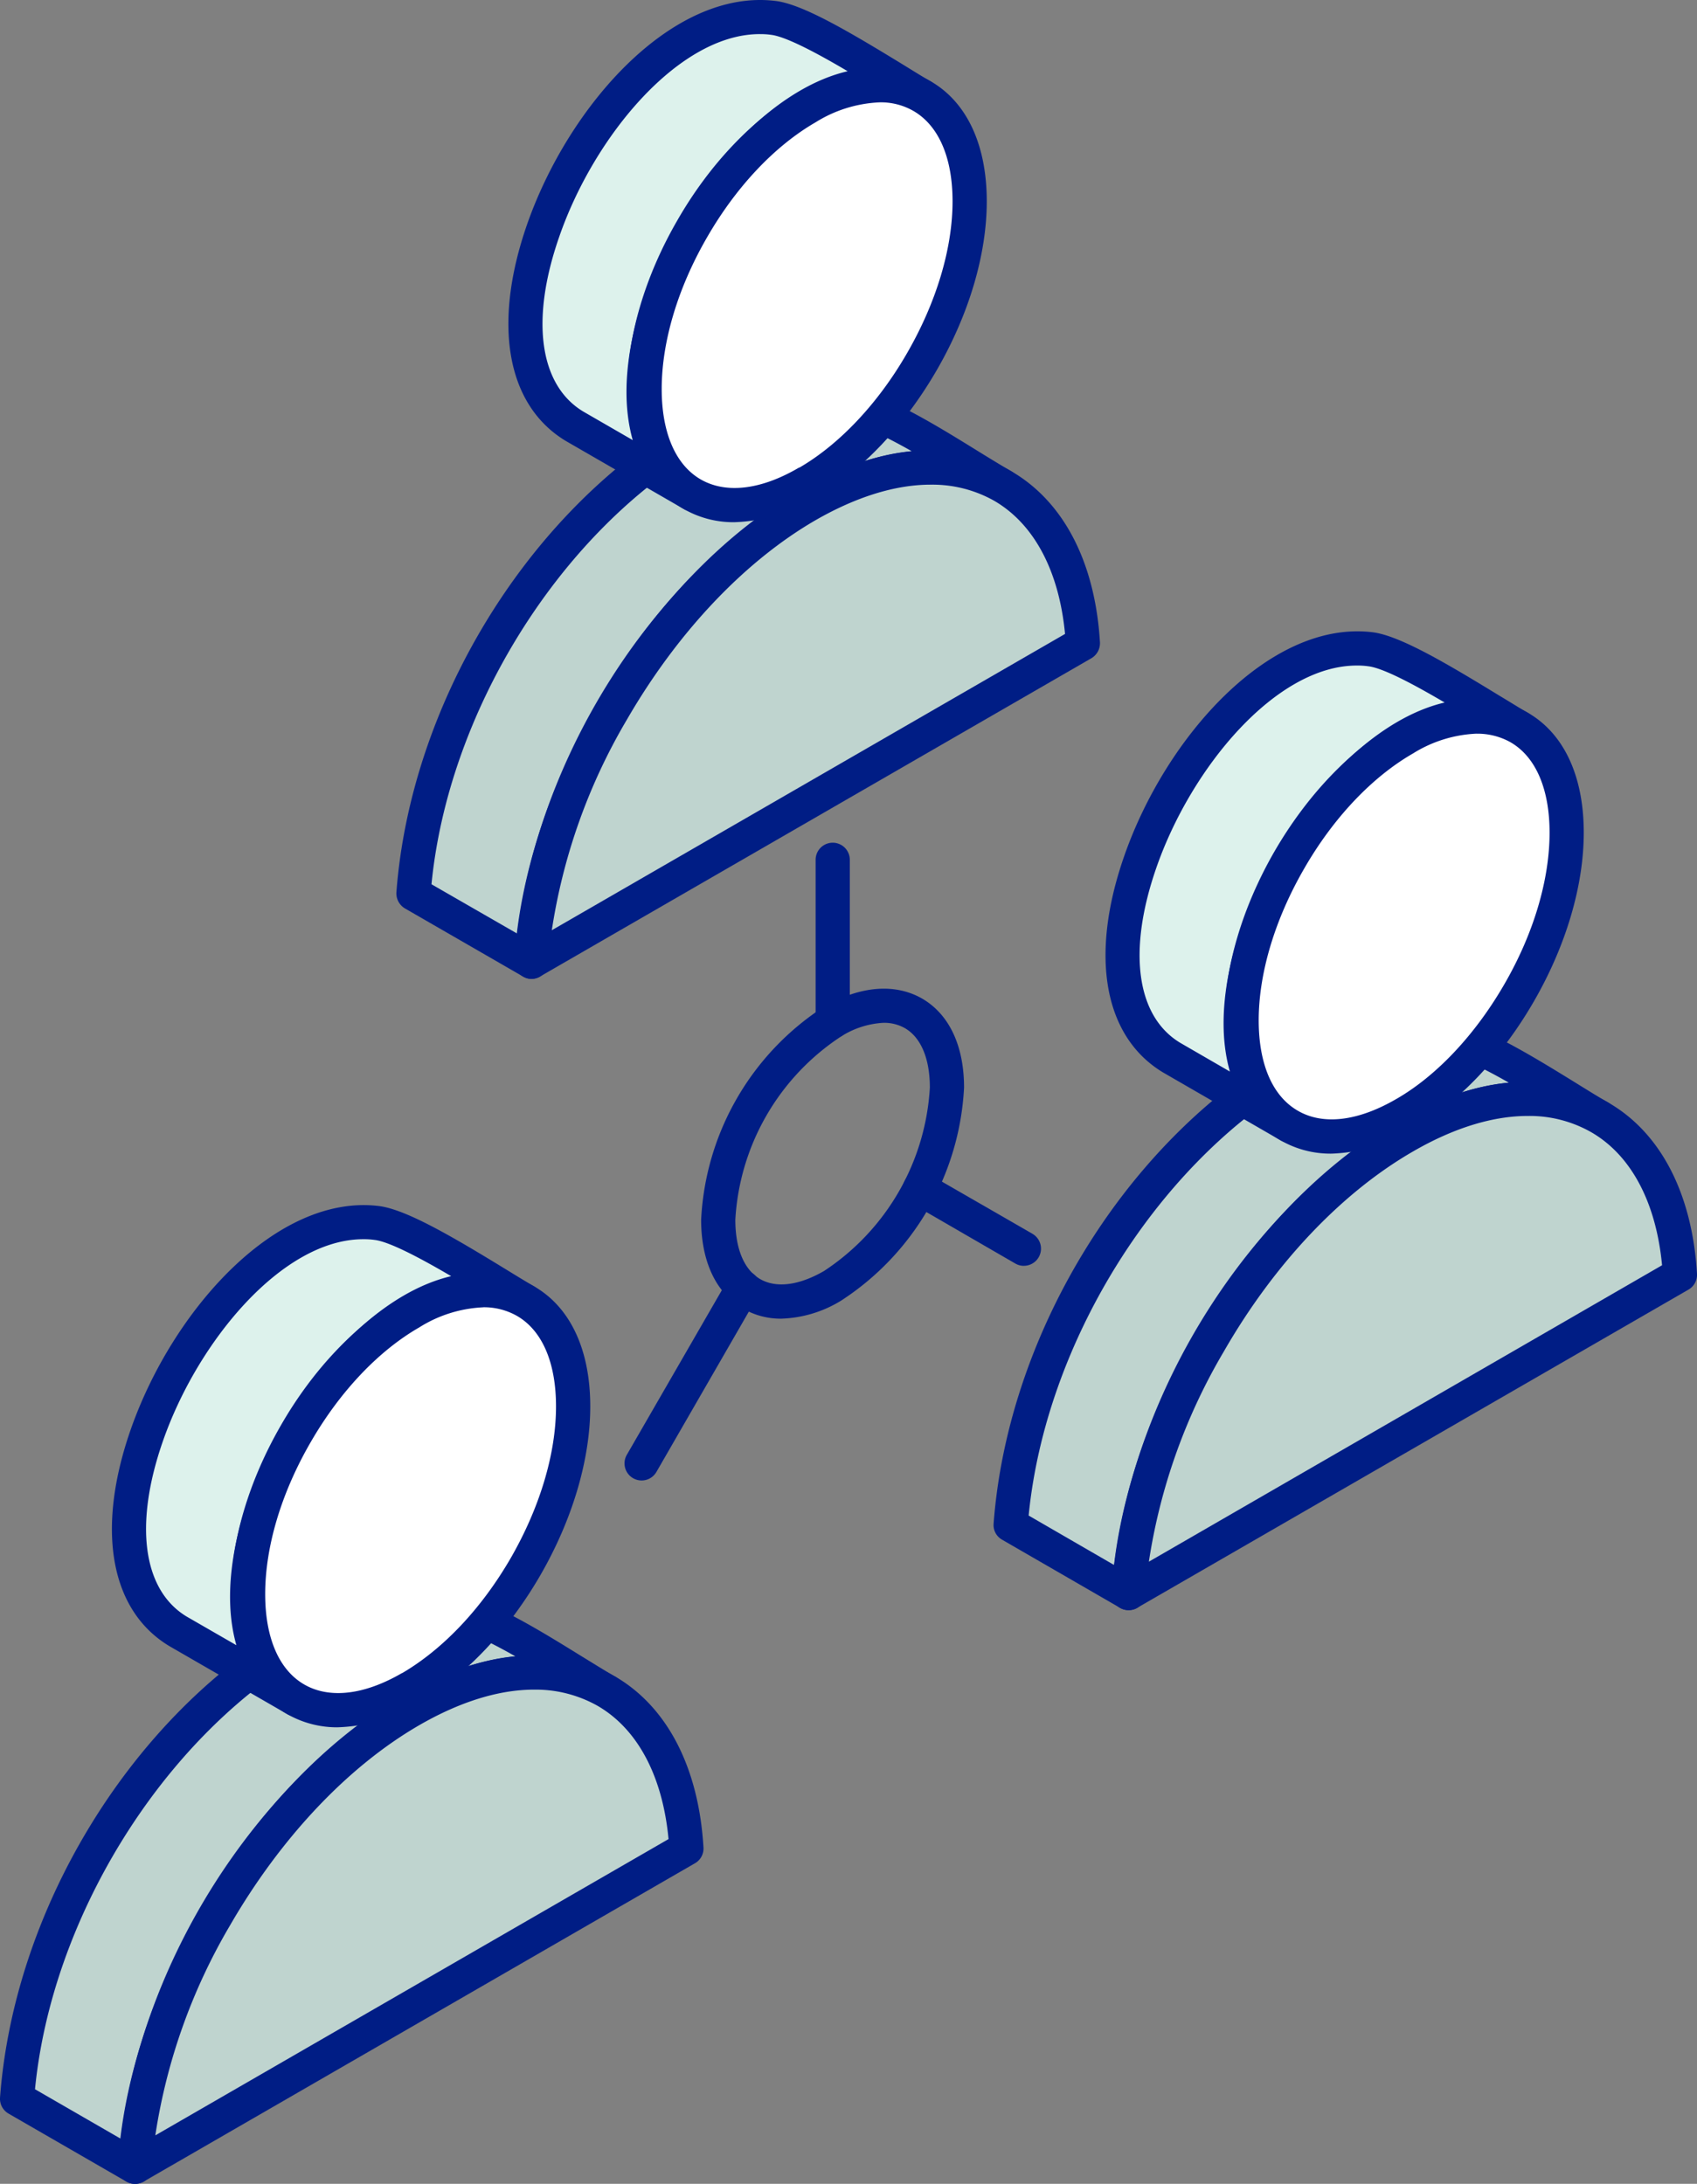 <svg xmlns="http://www.w3.org/2000/svg" width="234.338" height="301.523" viewBox="0 0 234.338 301.523"><rect x="0" y="0" width="234.338" height="301.523" fill="#808080" stroke="none"/><g transform="translate(-2723.442 -1604.646)"><path d="M2807.675,1692.566a12.1,12.1,0,0,0-5.867,1.87,32.483,32.483,0,0,0-14.627,25.319c0,4,1.206,6.91,3.436,8.2,2.229,1.267,5.343.884,8.819-1.125h0a32.543,32.543,0,0,0,14.607-25.318c0-4-1.225-6.91-3.434-8.2a5.77,5.77,0,0,0-2.935-.743Zm-7.073,36.308h0Zm-7.074,4.543a10.359,10.359,0,0,1-5.283-1.388c-3.739-2.149-5.786-6.529-5.786-12.274a37.237,37.237,0,0,1,16.976-29.417c4.982-2.876,9.786-3.255,13.523-1.127,3.755,2.17,5.808,6.531,5.808,12.3a37.342,37.342,0,0,1-16.979,29.417h0A16.772,16.772,0,0,1,2793.528,1733.417Z" transform="translate(37.802 53.299)" fill="#001d85" fill-rule="evenodd"></path><path d="M2816.152,1716.266a2.338,2.338,0,0,1-1.187-.322l-14.346-8.3a2.354,2.354,0,1,1,2.351-4.08l14.366,8.278a2.37,2.37,0,0,1-1.184,4.42Z" transform="translate(48.675 63.155)" fill="#001d85" fill-rule="evenodd"></path><path d="M2778.37,1740.562a2.361,2.361,0,0,1-2.047-3.534l14-24.252a2.354,2.354,0,1,1,4.078,2.351l-13.983,24.251A2.357,2.357,0,0,1,2778.37,1740.562Z" transform="translate(33.671 68.495)" fill="#001d85" fill-rule="evenodd"></path><path d="M2812.6,1652.9c8.68-4.762,17.721-7.554,27-2.692-6.751-3.9-16.6-10.931-23.488-11.776-7.093-.883-13.723,1.708-19.813,5.045-21.056,12.778-36.187,38.518-38.054,63.011l16.312,9.4C2776.388,1691.422,2791.539,1665.661,2812.6,1652.9Z" transform="translate(22.293 21.532)" fill="#bfd4cf" fill-rule="evenodd"></path><path d="M2761.655,1706.132l11.835,6.81c3.074-24.492,18.346-48.724,38.8-61.14a.4.4,0,0,0,.1-.062c4.482-2.451,9.786-4.861,15.573-5.405-4.041-2.29-8.1-4.239-11.234-4.64-6.912-.845-13.48,2.088-18.363,4.782-19.45,11.794-34.42,36.185-36.712,59.655Zm13.823,13.061a2.216,2.216,0,0,1-1.183-.323l-16.3-9.4a2.411,2.411,0,0,1-1.186-2.233c1.949-25.739,17.7-51.8,39.2-64.839,5.607-3.074,13.022-6.431,21.3-5.386,5.884.743,13.2,5.225,19.63,9.205,1.687,1.043,3.3,2.028,4.743,2.871a2.361,2.361,0,0,1-2.272,4.139c-7.153-3.737-14.527-2.951-24.715,2.633-19.913,12.115-35.08,37.252-36.869,61.143a2.4,2.4,0,0,1-1.247,1.91A2.5,2.5,0,0,1,2775.478,1719.192Z" transform="translate(21.372 20.606)" fill="#001d85" fill-rule="evenodd"></path><path d="M2806.566,1673.5l-.02.021-16.3-9.423h.022l16.295,9.4Zm15.853-56.5c-4.941-2.874-16.013-10.247-20.513-10.809-22.144-2.753-46.216,45.046-27.508,56.359l16.295,9.423c-20.5-13,10.287-66.225,31.727-54.973Z" transform="translate(28.341 0.915)" fill="#ddf2ec" fill-rule="evenodd"></path><path d="M2800.945,1609.354c-11.153,0-22.886,14.086-27.687,27.969-4,11.453-2.755,20.476,3.294,24.133l6.853,3.957c-2.513-8.841.721-20.654,6.31-30.3,5.624-9.745,14.343-18.525,23.368-20.633-4.079-2.413-8.46-4.764-10.549-5.023a10.309,10.309,0,0,0-1.588-.1Zm-9.324,65.886a2.239,2.239,0,0,1-1.186-.322l-16.3-9.405c-8.137-4.921-10.105-16.033-5.365-29.756,5.767-16.615,20.153-32.711,34.338-30.983,3.737.439,10.128,4.219,17.5,8.719,1.506.926,2.854,1.769,3.9,2.371a2.356,2.356,0,0,1-2.25,4.139c-9.264-4.843-21.318,5.124-28.454,17.482-7.152,12.356-9.764,27.789-.943,33.4a2.368,2.368,0,0,1,.765,3.212,2.343,2.343,0,0,1-2.01,1.147Zm15.854,1.545a2.333,2.333,0,0,1-1.186-.32l-16.277-9.4a2.3,2.3,0,0,1-1.183-2.11,2.374,2.374,0,0,1,3.555-1.99l16.274,9.405a2.384,2.384,0,0,1,1.206,1.969,2.338,2.338,0,0,1-1.065,2.03l-.02.018A2.3,2.3,0,0,1,2807.476,1676.785Z" transform="translate(27.412)" fill="#001d85" fill-rule="evenodd"></path><path d="M2833.231,1646.541c-7.194-4.161-16.837-3.2-27,2.692-10.529,6.068-20.054,16.517-26.967,28.45-6.327,10.972-10.447,23.207-11.072,34.542l76.114-43.944C2843.679,1657.672,2839.56,1650.2,2833.231,1646.541Z" transform="translate(28.661 25.203)" fill="#bfd4cf" fill-rule="evenodd"></path><path d="M2824.211,1647.285c-4.8,0-10.208,1.646-15.874,4.9-9.825,5.686-19.105,15.492-26.1,27.609a80.972,80.972,0,0,0-10.329,29.013l70.87-40.91c-.824-8.7-4.28-15.209-9.807-18.4h0a17.36,17.36,0,0,0-8.761-2.21Zm-55.1,68.235a2.3,2.3,0,0,1-1.244-.361,2.336,2.336,0,0,1-1.127-2.152c.664-11.331,4.7-23.97,11.4-35.564,7.414-12.839,17.3-23.248,27.829-29.334,10.972-6.329,21.4-7.294,29.355-2.694h0c7.251,4.18,11.612,12.578,12.276,23.63a2.41,2.41,0,0,1-1.186,2.208l-76.133,43.944A2.188,2.188,0,0,1,2769.116,1715.521Z" transform="translate(27.734 24.278)" fill="#001d85" fill-rule="evenodd"></path><path d="M2800.139,1666.707h.02c6.19-3.58,11.794-9.727,15.853-16.739h0c4.061-7.035,6.57-14.97,6.57-22.123s-2.51-12.2-6.57-14.527c-4.059-2.351-9.686-2.01-15.872,1.565s-11.8,9.727-15.854,16.76-6.591,14.968-6.591,22.121c0,7.135,2.533,12.178,6.591,14.527C2788.344,1670.625,2793.949,1670.3,2800.139,1666.707Z" transform="translate(34.75 4.596)" fill="#fff" fill-rule="evenodd"></path><path d="M2811.09,1615.108a18.088,18.088,0,0,0-8.843,2.751c-5.645,3.257-10.969,8.9-14.986,15.875-4.06,7.01-6.27,14.445-6.27,20.955,0,6.029,1.91,10.469,5.386,12.478,3.494,2.01,8.3,1.448,13.5-1.588a1.179,1.179,0,0,1,.14-.059h.021c5.486-3.194,10.83-8.821,14.849-15.812,4.037-6.994,6.269-14.43,6.269-20.938,0-6.049-1.929-10.468-5.406-12.478a9.021,9.021,0,0,0-4.661-1.185Zm-20.052,57.969a13.77,13.77,0,0,1-7.013-1.829c-5-2.876-7.776-8.76-7.776-16.558,0-7.333,2.454-15.611,6.913-23.307,4.42-7.694,10.367-13.945,16.717-17.621,6.771-3.9,13.239-4.439,18.243-1.568s7.758,8.78,7.758,16.578c0,7.333-2.453,15.593-6.894,23.288-4.459,7.715-10.388,13.964-16.717,17.623h-.021A22.782,22.782,0,0,1,2791.038,1673.077Z" transform="translate(33.824 3.671)" fill="#001d85" fill-rule="evenodd"></path><path d="M2794.449,1702.61a2.341,2.341,0,0,1-2.353-2.351v-22.323a2.361,2.361,0,1,1,4.722,0v22.323A2.355,2.355,0,0,1,2794.449,1702.61Z" transform="translate(43.975 45.425)" fill="#001d85" fill-rule="evenodd"></path><path d="M2779.232,1754.314c8.66-4.741,17.7-7.535,26.985-2.692-6.75-3.877-16.6-10.91-23.489-11.776-7.092-.881-13.7,1.729-19.793,5.064-21.055,12.78-36.2,38.52-38.054,63.013l16.3,9.4C2743.006,1792.854,2758.174,1767.094,2779.232,1754.314Z" transform="translate(0.922 86.49)" fill="#bfd4cf" fill-rule="evenodd"></path><path d="M2728.275,1807.536l11.833,6.83c3.074-24.511,18.346-48.726,38.82-61.143a.524.524,0,0,1,.1-.059c4.46-2.452,9.766-4.863,15.572-5.406-4.037-2.289-8.1-4.239-11.231-4.641-6.972-.884-13.482,2.11-18.386,4.781-19.43,11.817-34.42,36.19-36.708,59.638ZM2742.1,1820.6a2.422,2.422,0,0,1-1.185-.3l-16.3-9.405a2.353,2.353,0,0,1-1.167-2.229c1.929-25.739,17.682-51.8,39.183-64.839,5.6-3.094,12.958-6.431,21.3-5.386,5.887.725,13.179,5.2,19.61,9.184,1.709,1.045,3.317,2.049,4.762,2.894a2.34,2.34,0,0,1,.905,3.173,2.377,2.377,0,0,1-3.154.965c-7.135-3.737-14.527-2.955-24.715,2.632-19.933,12.119-35.1,37.235-36.892,61.143a2.392,2.392,0,0,1-1.244,1.91A2.491,2.491,0,0,1,2742.1,1820.6Z" transform="translate(0 85.572)" fill="#001d85" fill-rule="evenodd"></path><path d="M2773.188,1774.924h-.02l-16.278-9.4v-.018l16.3,9.422Zm15.856-56.521c-4.945-2.851-16.017-10.227-20.519-10.79-22.119-2.751-46.21,45.049-27.5,56.361l16.293,9.4c-20.494-12.978,10.288-66.2,31.73-54.974Z" transform="translate(6.965 65.881)" fill="#ddf2ec" fill-rule="evenodd"></path><path d="M2767.566,1710.78c-11.151,0-22.885,14.084-27.689,27.946-3.977,11.454-2.75,20.5,3.3,24.152l6.872,3.959c-2.531-8.841.7-20.654,6.292-30.3,5.625-9.745,14.345-18.548,23.368-20.656-4.08-2.39-8.46-4.741-10.55-5a10.374,10.374,0,0,0-1.588-.1Zm-9.323,65.882a2.291,2.291,0,0,1-1.185-.318l-16.3-9.405c-8.137-4.922-10.105-16.034-5.345-29.758,5.768-16.617,20.195-32.714,34.318-30.983,3.737.463,10.146,4.218,17.5,8.72,1.509.924,2.854,1.749,3.919,2.372a2.357,2.357,0,0,1,.886,3.194,2.382,2.382,0,0,1-3.156.943c-9.263-4.861-21.337,5.125-28.45,17.482-7.153,12.358-9.766,27.787-.925,33.393a2.366,2.366,0,0,1-1.267,4.361Zm15.854,1.549a2.554,2.554,0,0,1-1.187-.323l-16.274-9.4a2.358,2.358,0,0,1-.241-3.937,2.372,2.372,0,0,1,2.612-.161l16.3,9.4a2.393,2.393,0,0,1,1.186,1.97,2.363,2.363,0,0,1-1.064,2.028l-.021.021A2.332,2.332,0,0,1,2774.1,1778.211Z" transform="translate(6.036 64.966)" fill="#001d85" fill-rule="evenodd"></path><path d="M2799.854,1747.945c-7.192-4.139-16.836-3.173-27,2.692-10.529,6.088-20.054,16.537-26.964,28.473-6.329,10.969-10.429,23.207-11.072,34.54l76.132-43.963C2810.3,1759.1,2806.184,1751.6,2799.854,1747.945Z" transform="translate(7.284 90.168)" fill="#bfd4cf" fill-rule="evenodd"></path><path d="M2790.856,1748.688c-4.825,0-10.227,1.647-15.894,4.922-9.827,5.688-19.089,15.493-26.1,27.607a81.008,81.008,0,0,0-10.329,29.018l70.87-40.91c-.824-8.721-4.28-15.211-9.807-18.405a17.44,17.44,0,0,0-8.74-2.231Zm-55.115,68.237a2.281,2.281,0,0,1-1.245-.343,2.391,2.391,0,0,1-1.125-2.149c.643-11.313,4.7-23.95,11.394-35.583,7.412-12.821,17.3-23.229,27.827-29.316,10.972-6.329,21.4-7.294,29.356-2.692h.02c7.235,4.178,11.6,12.578,12.258,23.629a2.345,2.345,0,0,1-1.165,2.188l-76.153,43.965A2.412,2.412,0,0,1,2735.741,1816.925Z" transform="translate(6.357 89.244)" fill="#001d85" fill-rule="evenodd"></path><path d="M2766.755,1768.13h.039c6.17-3.576,11.777-9.725,15.836-16.737h0c4.076-7.033,6.57-14.97,6.57-22.123s-2.513-12.2-6.57-14.548c-4.059-2.33-9.667-1.989-15.875,1.588-6.188,3.576-11.8,9.725-15.854,16.758s-6.57,14.969-6.57,22.121,2.514,12.178,6.57,14.507C2754.959,1772.048,2760.566,1771.707,2766.755,1768.13Z" transform="translate(13.379 69.56)" fill="#fff" fill-rule="evenodd"></path><path d="M2767.68,1769.058h0Zm10.027-52.543a18.061,18.061,0,0,0-8.821,2.772c-5.667,3.255-10.992,8.9-15.011,15.872-4.057,7-6.267,14.427-6.267,20.958,0,6.031,1.908,10.47,5.4,12.478,3.455,1.99,8.258,1.467,13.5-1.586v.021c5.729-3.356,10.992-8.962,15.011-15.9,4.018-6.99,6.249-14.406,6.249-20.937,0-6.049-1.91-10.49-5.406-12.5a9.231,9.231,0,0,0-4.661-1.186Zm-20.053,57.988a13.823,13.823,0,0,1-7.013-1.826c-5-2.876-7.756-8.764-7.756-16.56,0-7.333,2.453-15.611,6.892-23.307,4.421-7.7,10.368-13.945,16.737-17.623,6.752-3.9,13.223-4.459,18.225-1.565,5.005,2.872,7.758,8.759,7.758,16.576,0,7.333-2.454,15.612-6.893,23.309-4.441,7.675-10.368,13.923-16.7,17.582l-.042.018A22.719,22.719,0,0,1,2757.655,1774.5Z" transform="translate(12.454 68.633)" fill="#001d85" fill-rule="evenodd"></path><path d="M2862.858,1706.033c8.662-4.761,17.724-7.554,26.987-2.69-6.751-3.9-16.576-10.911-23.489-11.776-7.092-.885-13.7,1.727-19.792,5.044-21.058,12.778-36.207,38.538-38.056,63.031l16.3,9.4C2826.653,1744.551,2841.8,1718.815,2862.858,1706.033Z" transform="translate(54.489 55.565)" fill="#bfd4cf" fill-rule="evenodd"></path><path d="M2811.919,1759.259l11.815,6.835c3.1-24.516,18.346-48.747,38.822-61.166.039-.018.059-.039.1-.039,4.459-2.451,9.764-4.881,15.57-5.4-4.038-2.311-8.1-4.262-11.231-4.641-6.994-.865-13.482,2.089-18.366,4.782-19.448,11.794-34.418,36.166-36.71,59.634Zm13.807,13.061a2.277,2.277,0,0,1-1.188-.322l-16.274-9.4a2.316,2.316,0,0,1-1.185-2.208c1.926-25.74,17.68-51.8,39.178-64.86,5.607-3.074,12.942-6.411,21.321-5.386,5.886.743,13.181,5.243,19.612,9.2,1.685,1.043,3.294,2.049,4.761,2.892a2.353,2.353,0,0,1-2.272,4.119c-7.131-3.716-14.506-2.932-24.713,2.633-19.915,12.117-35.082,37.251-36.891,61.143a2.435,2.435,0,0,1-1.245,1.929A2.4,2.4,0,0,1,2825.726,1772.319Z" transform="translate(53.569 54.641)" fill="#001d85" fill-rule="evenodd"></path><path d="M2856.835,1726.624l-.023.018-16.294-9.4.021-.02,16.3,9.4Zm15.831-56.5c-4.943-2.854-15.992-10.227-20.513-10.79-22.125-2.753-46.194,45.049-27.508,56.361l16.295,9.4c-20.494-13,10.29-66.206,31.727-54.973Z" transform="translate(60.534 34.956)" fill="#ddf2ec" fill-rule="evenodd"></path><path d="M2851.194,1662.506c-11.152,0-22.886,14.084-27.689,27.951-3.977,11.451-2.754,20.474,3.294,24.131l6.874,3.977c-2.533-8.841.722-20.654,6.308-30.3,5.625-9.745,14.345-18.544,23.347-20.654-4.075-2.392-8.457-4.764-10.545-5.005a10.6,10.6,0,0,0-1.588-.1Zm-9.325,65.885a2.566,2.566,0,0,1-1.184-.322l-16.274-9.4c-8.138-4.925-10.128-16.036-5.366-29.759,5.765-16.638,20.215-32.732,34.34-31,3.718.463,10.125,4.242,17.48,8.742,1.507.9,2.853,1.747,3.919,2.369a2.357,2.357,0,0,1,.9,3.176,2.412,2.412,0,0,1-3.172.965c-9.223-4.843-21.319,5.124-28.454,17.462-7.131,12.356-9.743,27.807-.923,33.414a2.368,2.368,0,0,1-1.267,4.359Zm15.873,1.545a2.424,2.424,0,0,1-1.183-.322l-16.3-9.42a2.383,2.383,0,0,1-1.186-2.111,2.324,2.324,0,0,1,1.306-2.031,2.424,2.424,0,0,1,2.252.04l16.294,9.405a2.4,2.4,0,0,1,1.184,1.969,2.346,2.346,0,0,1-1.043,2.049l-.021.021A2.428,2.428,0,0,1,2857.741,1729.937Z" transform="translate(59.605 34.032)" fill="#001d85" fill-rule="evenodd"></path><path d="M2883.482,1699.666c-7.172-4.141-16.837-3.176-26.987,2.69-10.527,6.09-20.07,16.517-26.962,28.472-6.331,10.972-10.45,23.207-11.09,34.542l76.131-43.965C2893.931,1710.817,2889.833,1703.323,2883.482,1699.666Z" transform="translate(60.852 59.242)" fill="#bfd4cf" fill-rule="evenodd"></path><path d="M2874.476,1700.412c-4.822,0-10.226,1.647-15.872,4.92-9.847,5.686-19.131,15.472-26.1,27.61a80.964,80.964,0,0,0-10.347,29.013l70.867-40.93c-.824-8.7-4.281-15.211-9.806-18.384h0a17.233,17.233,0,0,0-8.741-2.229Zm-55.112,68.233a2.491,2.491,0,0,1-1.249-.34,2.335,2.335,0,0,1-1.1-2.149c.643-11.334,4.681-23.952,11.394-35.587,7.413-12.819,17.278-23.246,27.828-29.334,10.971-6.329,21.419-7.274,29.356-2.674,7.233,4.16,11.592,12.557,12.255,23.63a2.366,2.366,0,0,1-1.163,2.19l-76.134,43.942A2.322,2.322,0,0,1,2819.364,1768.645Z" transform="translate(59.931 58.315)" fill="#001d85" fill-rule="evenodd"></path><path d="M2850.4,1719.855l.023-.021c6.187-3.576,11.772-9.706,15.831-16.717h.021c4.061-7.035,6.57-14.97,6.57-22.141s-2.51-12.178-6.592-14.529c-4.059-2.353-9.665-1.99-15.854,1.567-6.208,3.6-11.813,9.725-15.873,16.757s-6.57,14.971-6.57,22.123,2.512,12.176,6.57,14.527S2844.193,1723.432,2850.4,1719.855Z" transform="translate(66.946 38.63)" fill="#fff" fill-rule="evenodd"></path><path d="M2861.335,1668.238a18.019,18.019,0,0,0-8.821,2.751c-5.649,3.255-10.99,8.9-15.011,15.9-4.038,6.99-6.269,14.427-6.269,20.935,0,6.049,1.91,10.468,5.407,12.479,3.494,2.028,8.276,1.444,13.5-1.568.04-.02.079-.059.122-.059l.018-.021c5.507-3.174,10.831-8.82,14.87-15.811,4.04-6.974,6.249-14.409,6.249-20.937,0-6.031-1.91-10.471-5.387-12.479a9.352,9.352,0,0,0-4.679-1.185Zm-20.032,57.988a13.792,13.792,0,0,1-7.033-1.829c-5-2.894-7.757-8.78-7.757-16.578,0-7.312,2.451-15.593,6.893-23.307,4.442-7.674,10.387-13.945,16.738-17.621,6.752-3.9,13.239-4.441,18.243-1.549,5,2.874,7.735,8.762,7.735,16.56,0,7.332-2.449,15.612-6.89,23.307s-10.368,13.945-16.7,17.6l-.018.021A22.86,22.86,0,0,1,2841.3,1726.226Z" transform="translate(66.021 37.704)" fill="#001d85" fill-rule="evenodd"></path></g></svg>